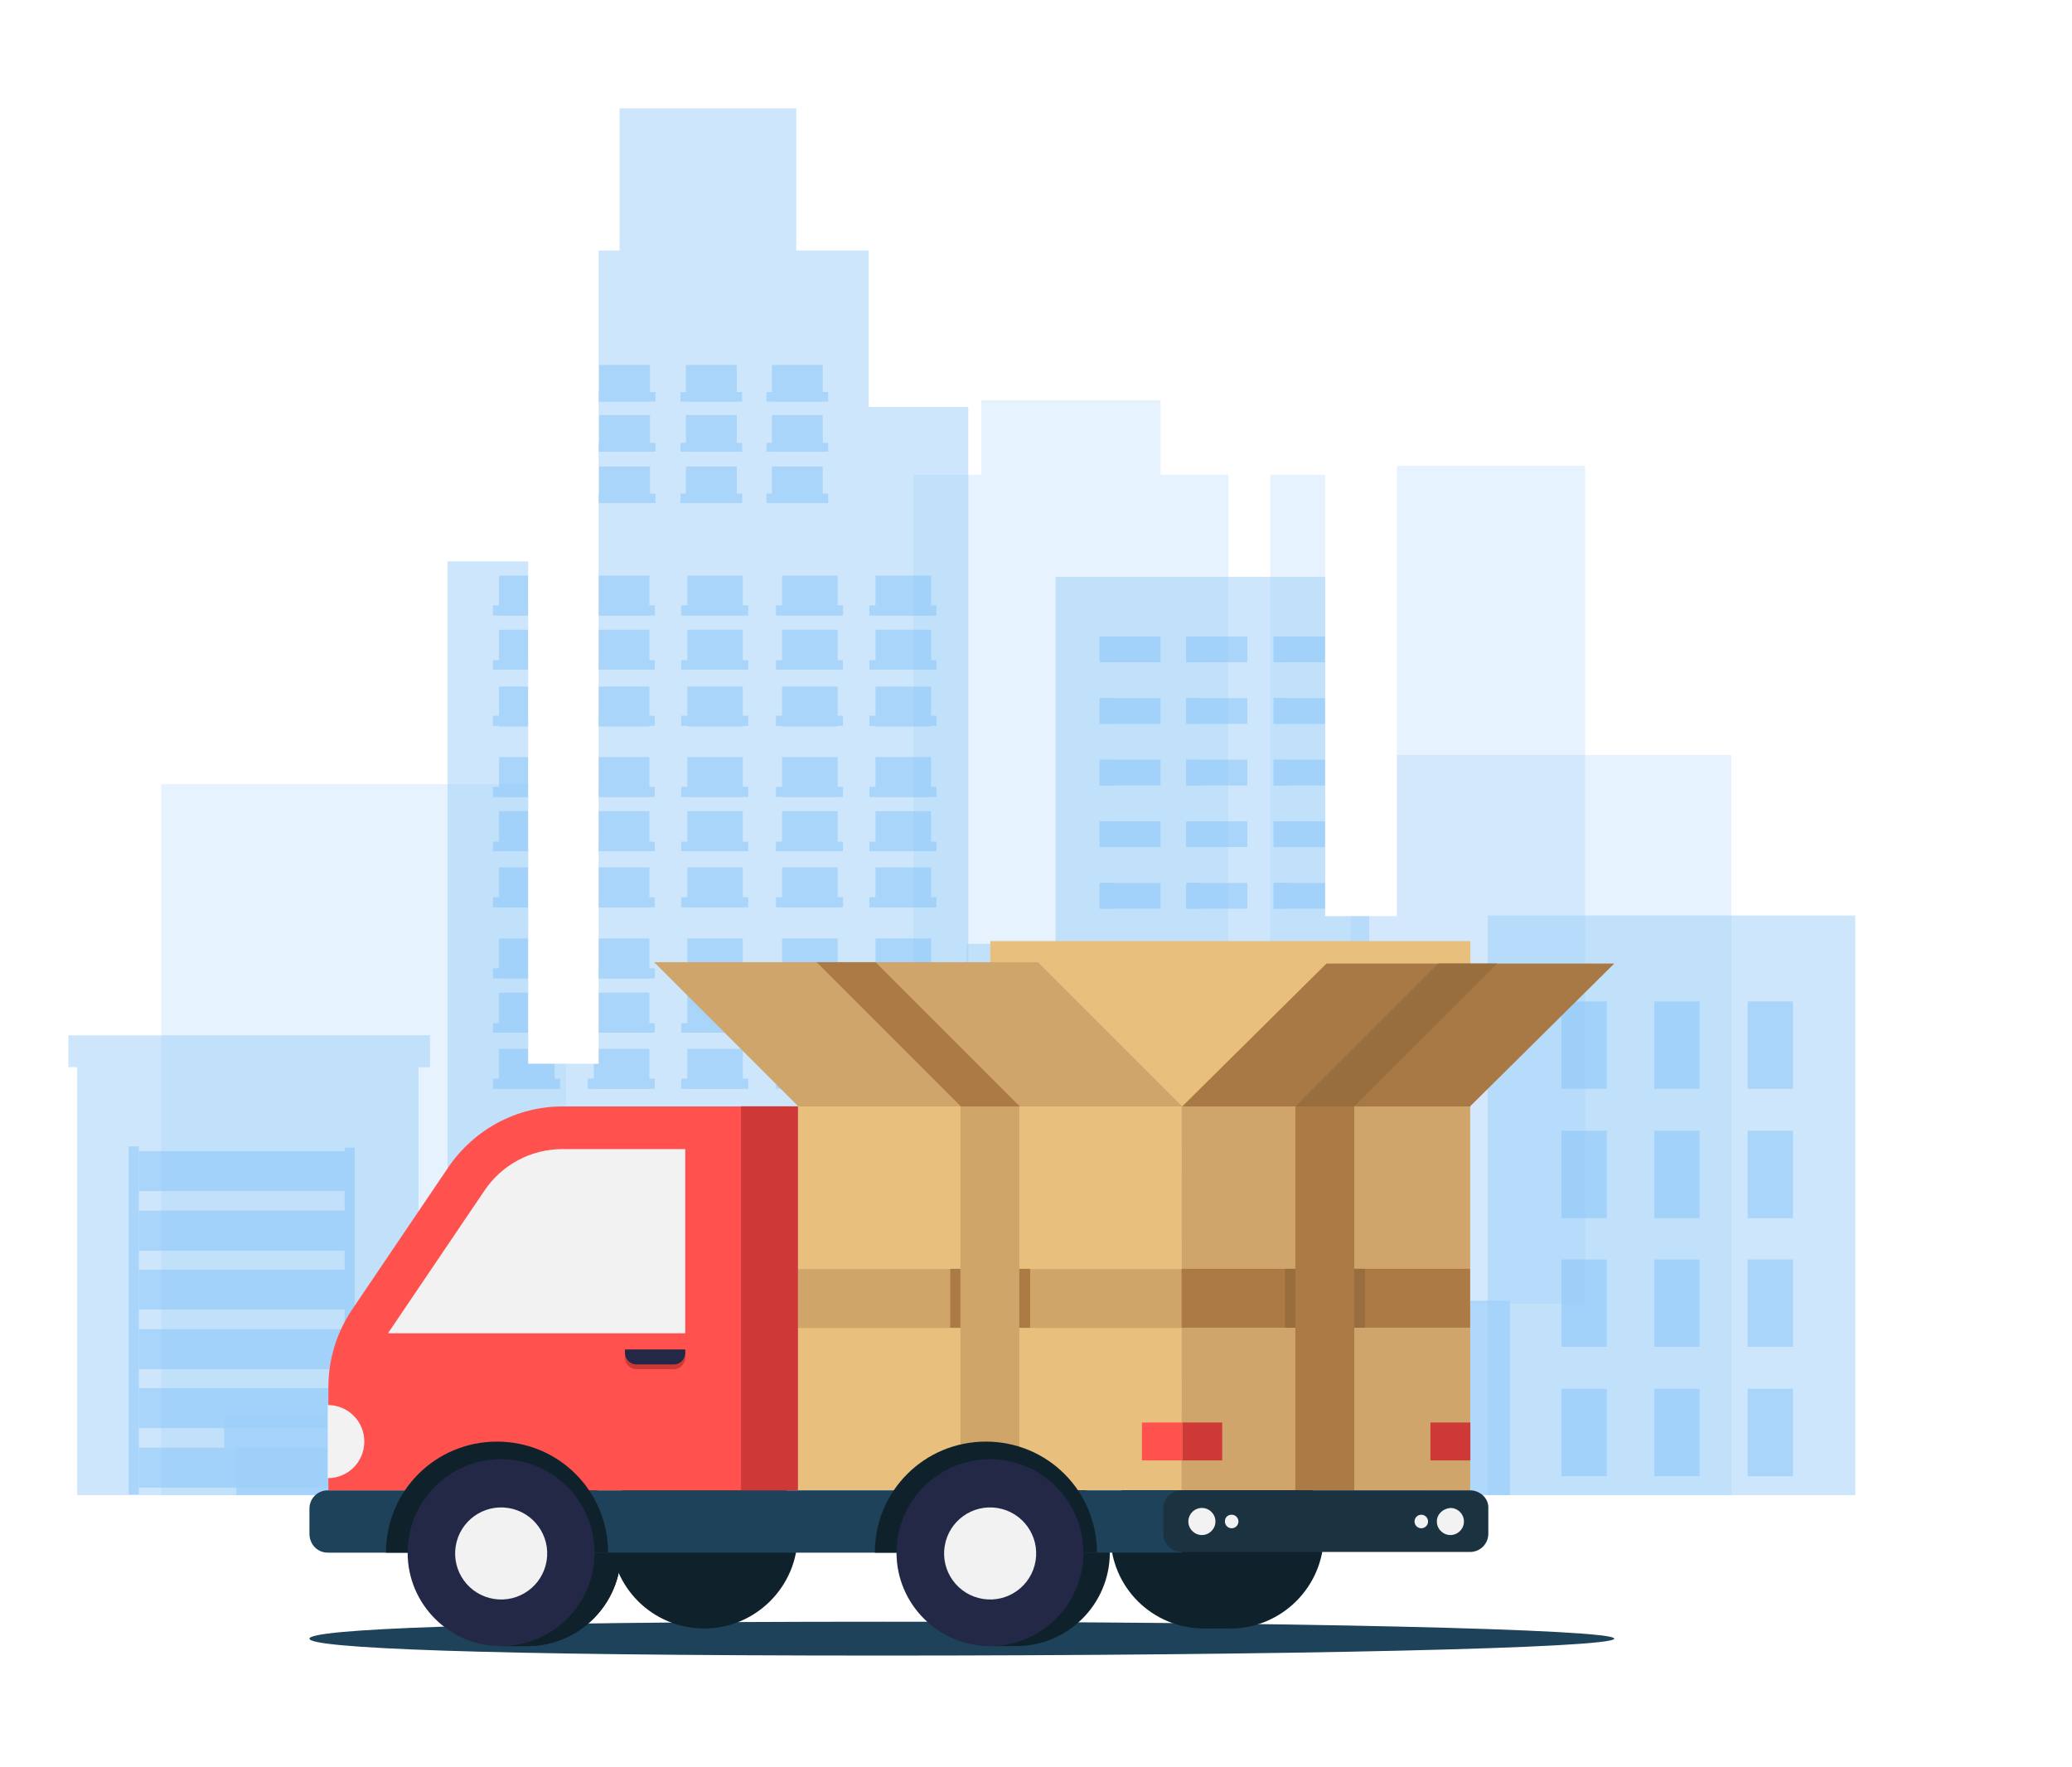 <?xml version="1.0" encoding="utf-8"?>
<!-- Generator: Adobe Illustrator 22.1.0, SVG Export Plug-In . SVG Version: 6.00 Build 0)  -->
<svg version="1.1" id="Layer_1" xmlns="http://www.w3.org/2000/svg" xmlns:xlink="http://www.w3.org/1999/xlink" x="0px" y="0px"
	 viewBox="0 0 306 261" style="enable-background:new 0 0 306 261;" xml:space="preserve">
<style type="text/css">
	.st0{clip-path:url(#SVGID_2_);}
	.st1{opacity:0.25;fill:#9DCFF9;}
	.st2{opacity:0.5;fill:#9DCFF9;}
	.st3{opacity:0.5;}
	.st4{fill:#84C3F7;}
	.st5{opacity:0.75;fill:#9DCFF9;}
	.st6{fill:#1D4259;}
	.st7{fill:#0F222C;}
	.st8{fill:#E8BF7C;}
	.st9{fill:#D0A569;}
	.st10{fill:#AB7A45;}
	.st11{fill:#D0A56B;}
	.st12{fill:#986E3E;}
	.st13{fill:#A87944;}
	.st14{fill:#FF524F;}
	.st15{fill:#F2F2F2;}
	.st16{fill:#CE3836;}
	.st17{fill:#222846;}
	.st18{fill:#1B3241;}
</style>
<g>
	<g>
		<defs>
			<polygon id="SVGID_1_" points="10.1,82.9 78,82.9 78,157.1 88.4,157.1 88.4,16 195.7,16 195.7,135.3 206.3,135.3 206.3,68.8 
				274,68.8 274,220.8 10.1,220.8 			"/>
		</defs>
		<clipPath id="SVGID_2_">
			<use xlink:href="#SVGID_1_"  style="overflow:visible;"/>
		</clipPath>
		<g class="st0">
			<rect x="199.5" y="111.5" class="st1" width="56.2" height="109.3"/>
			<polygon class="st1" points="171.4,70.1 171.4,59.1 144.9,59.1 144.9,70.1 134.9,70.1 134.9,192.5 181.4,192.5 181.4,70.1 			"/>
			<rect x="23.8" y="115.8" class="st1" width="59.8" height="105"/>
			<polygon class="st1" points="197.6,70.1 187.6,70.1 187.6,192.5 234.1,192.5 234.1,44.8 			"/>
			<polygon class="st2" points="128.3,60.1 128.3,37 117.6,37 117.6,16 91.5,16 91.5,37 80.8,37 80.8,60.1 66.1,60.1 66.1,220.8 
				143,220.8 143,60.1 			"/>
			<g class="st3">
				<g>
					<g>
						<rect x="73.7" y="85" class="st4" width="8.2" height="5.9"/>
						<rect x="87.7" y="85" class="st4" width="8.2" height="5.9"/>
						<rect x="101.5" y="85" class="st4" width="8.2" height="5.9"/>
						<rect x="115.5" y="85" class="st4" width="8.2" height="5.9"/>
						<rect x="129.3" y="85" class="st4" width="8.2" height="5.9"/>
					</g>
					<g>
						<rect x="73.7" y="93" class="st4" width="8.2" height="5.9"/>
						<rect x="87.7" y="93" class="st4" width="8.2" height="5.9"/>
						<rect x="101.5" y="93" class="st4" width="8.2" height="5.9"/>
						<rect x="115.5" y="93" class="st4" width="8.2" height="5.9"/>
						<rect x="129.3" y="93" class="st4" width="8.2" height="5.9"/>
					</g>
					<g>
						<rect x="73.7" y="101.4" class="st4" width="8.2" height="5.9"/>
						<rect x="87.7" y="101.4" class="st4" width="8.2" height="5.9"/>
						<rect x="101.5" y="101.4" class="st4" width="8.2" height="5.9"/>
						<rect x="115.5" y="101.4" class="st4" width="8.2" height="5.9"/>
						<rect x="129.3" y="101.4" class="st4" width="8.2" height="5.9"/>
					</g>
				</g>
				<g>
					<g>
						<g>
							<g>
								<rect x="128.4" y="89.4" class="st4" width="9.9" height="1.5"/>
							</g>
							<g>
								<rect x="128.4" y="97.5" class="st4" width="9.9" height="1.4"/>
							</g>
							<g>
								<rect x="128.4" y="105.7" class="st4" width="9.9" height="1.5"/>
							</g>
						</g>
					</g>
					<g>
						<g>
							<g>
								<rect x="114.6" y="89.4" class="st4" width="9.9" height="1.5"/>
							</g>
							<g>
								<rect x="114.6" y="97.5" class="st4" width="9.9" height="1.4"/>
							</g>
							<g>
								<rect x="114.6" y="105.7" class="st4" width="9.9" height="1.5"/>
							</g>
						</g>
					</g>
					<g>
						<g>
							<g>
								<rect x="100.6" y="89.4" class="st4" width="9.9" height="1.5"/>
							</g>
							<g>
								<rect x="100.6" y="97.5" class="st4" width="9.9" height="1.4"/>
							</g>
							<g>
								<rect x="100.6" y="105.7" class="st4" width="9.9" height="1.5"/>
							</g>
						</g>
					</g>
					<g>
						<g>
							<g>
								<rect x="86.8" y="89.4" class="st4" width="9.9" height="1.5"/>
							</g>
							<g>
								<rect x="86.8" y="97.5" class="st4" width="9.9" height="1.4"/>
							</g>
							<g>
								<rect x="86.8" y="105.7" class="st4" width="9.9" height="1.5"/>
							</g>
						</g>
					</g>
					<g>
						<g>
							<g>
								<g>
									<rect x="72.8" y="89.4" class="st4" width="9.9" height="1.5"/>
								</g>
							</g>
							<g>
								<g>
									<rect x="72.8" y="97.5" class="st4" width="9.9" height="1.4"/>
								</g>
							</g>
							<g>
								<g>
									<rect x="72.8" y="105.7" class="st4" width="9.9" height="1.5"/>
								</g>
							</g>
						</g>
					</g>
				</g>
				<g>
					<g>
						<rect x="88.5" y="53.9" class="st4" width="7.5" height="5.4"/>
						<rect x="101.3" y="53.9" class="st4" width="7.5" height="5.4"/>
						<rect x="114" y="53.9" class="st4" width="7.5" height="5.4"/>
					</g>
					<g>
						<rect x="88.5" y="61.3" class="st4" width="7.5" height="5.4"/>
						<rect x="101.3" y="61.3" class="st4" width="7.5" height="5.4"/>
						<rect x="114" y="61.3" class="st4" width="7.5" height="5.4"/>
					</g>
					<g>
						<rect x="88.5" y="68.9" class="st4" width="7.5" height="5.4"/>
						<rect x="101.3" y="68.9" class="st4" width="7.5" height="5.4"/>
						<rect x="114" y="68.9" class="st4" width="7.5" height="5.4"/>
					</g>
				</g>
				<g>
					<g>
						<g>
							<g>
								<rect x="113.2" y="57.9" class="st4" width="9.1" height="1.4"/>
							</g>
							<g>
								<rect x="113.2" y="65.4" class="st4" width="9.1" height="1.3"/>
							</g>
							<g>
								<rect x="113.2" y="72.9" class="st4" width="9.1" height="1.4"/>
							</g>
						</g>
					</g>
					<g>
						<g>
							<g>
								<rect x="100.5" y="57.9" class="st4" width="9.1" height="1.4"/>
							</g>
							<g>
								<rect x="100.5" y="65.4" class="st4" width="9.1" height="1.3"/>
							</g>
							<g>
								<rect x="100.5" y="72.9" class="st4" width="9.1" height="1.4"/>
							</g>
						</g>
					</g>
					<g>
						<g>
							<g>
								<g>
									<rect x="87.7" y="57.9" class="st4" width="9.1" height="1.4"/>
								</g>
							</g>
							<g>
								<g>
									<rect x="87.7" y="65.4" class="st4" width="9.1" height="1.3"/>
								</g>
							</g>
							<g>
								<g>
									<rect x="87.7" y="72.9" class="st4" width="9.1" height="1.4"/>
								</g>
							</g>
						</g>
					</g>
				</g>
				<g>
					<g>
						<rect x="73.7" y="111.8" class="st4" width="8.2" height="5.9"/>
						<rect x="87.7" y="111.8" class="st4" width="8.2" height="5.9"/>
						<rect x="101.5" y="111.8" class="st4" width="8.2" height="5.9"/>
						<rect x="115.5" y="111.8" class="st4" width="8.2" height="5.9"/>
						<rect x="129.3" y="111.8" class="st4" width="8.2" height="5.9"/>
					</g>
					<g>
						<rect x="73.7" y="119.8" class="st4" width="8.2" height="5.9"/>
						<rect x="87.7" y="119.8" class="st4" width="8.2" height="5.9"/>
						<rect x="101.5" y="119.8" class="st4" width="8.2" height="5.9"/>
						<rect x="115.5" y="119.8" class="st4" width="8.2" height="5.9"/>
						<rect x="129.3" y="119.8" class="st4" width="8.2" height="5.9"/>
					</g>
					<g>
						<rect x="73.7" y="128.1" class="st4" width="8.2" height="5.9"/>
						<rect x="87.7" y="128.1" class="st4" width="8.2" height="5.9"/>
						<rect x="101.5" y="128.1" class="st4" width="8.2" height="5.9"/>
						<rect x="115.5" y="128.1" class="st4" width="8.2" height="5.9"/>
						<rect x="129.3" y="128.1" class="st4" width="8.2" height="5.9"/>
					</g>
				</g>
				<g>
					<g>
						<g>
							<g>
								<rect x="128.4" y="116.2" class="st4" width="9.9" height="1.5"/>
							</g>
							<g>
								<rect x="128.4" y="124.3" class="st4" width="9.9" height="1.4"/>
							</g>
							<g>
								<rect x="128.4" y="132.5" class="st4" width="9.9" height="1.5"/>
							</g>
						</g>
					</g>
					<g>
						<g>
							<g>
								<rect x="114.6" y="116.2" class="st4" width="9.9" height="1.5"/>
							</g>
							<g>
								<rect x="114.6" y="124.3" class="st4" width="9.9" height="1.4"/>
							</g>
							<g>
								<rect x="114.6" y="132.5" class="st4" width="9.9" height="1.5"/>
							</g>
						</g>
					</g>
					<g>
						<g>
							<g>
								<rect x="100.6" y="116.2" class="st4" width="9.9" height="1.5"/>
							</g>
							<g>
								<rect x="100.6" y="124.3" class="st4" width="9.9" height="1.4"/>
							</g>
							<g>
								<rect x="100.6" y="132.5" class="st4" width="9.9" height="1.5"/>
							</g>
						</g>
					</g>
					<g>
						<g>
							<g>
								<rect x="86.8" y="116.2" class="st4" width="9.9" height="1.5"/>
							</g>
							<g>
								<rect x="86.8" y="124.3" class="st4" width="9.9" height="1.4"/>
							</g>
							<g>
								<rect x="86.8" y="132.5" class="st4" width="9.9" height="1.5"/>
							</g>
						</g>
					</g>
					<g>
						<g>
							<g>
								<g>
									<rect x="72.8" y="116.2" class="st4" width="9.9" height="1.5"/>
								</g>
							</g>
							<g>
								<g>
									<rect x="72.8" y="124.3" class="st4" width="9.9" height="1.4"/>
								</g>
							</g>
							<g>
								<g>
									<rect x="72.8" y="132.5" class="st4" width="9.9" height="1.5"/>
								</g>
							</g>
						</g>
					</g>
				</g>
				<g>
					<g>
						<rect x="73.7" y="138.6" class="st4" width="8.2" height="5.9"/>
						<rect x="87.7" y="138.6" class="st4" width="8.2" height="5.9"/>
						<rect x="101.5" y="138.6" class="st4" width="8.2" height="5.9"/>
						<rect x="115.5" y="138.6" class="st4" width="8.2" height="5.9"/>
						<rect x="129.3" y="138.6" class="st4" width="8.2" height="5.9"/>
					</g>
					<g>
						<rect x="73.7" y="146.6" class="st4" width="8.2" height="5.9"/>
						<rect x="87.7" y="146.6" class="st4" width="8.2" height="5.9"/>
						<rect x="101.5" y="146.6" class="st4" width="8.2" height="5.9"/>
						<rect x="115.5" y="146.6" class="st4" width="8.2" height="5.9"/>
						<rect x="129.3" y="146.6" class="st4" width="8.2" height="5.9"/>
					</g>
					<g>
						<rect x="73.7" y="154.9" class="st4" width="8.2" height="5.9"/>
						<rect x="87.7" y="154.9" class="st4" width="8.2" height="5.9"/>
						<rect x="101.5" y="154.9" class="st4" width="8.2" height="5.9"/>
						<rect x="115.5" y="154.9" class="st4" width="8.2" height="5.9"/>
						<rect x="129.3" y="154.9" class="st4" width="8.2" height="5.9"/>
					</g>
				</g>
				<g>
					<g>
						<g>
							<g>
								<rect x="128.4" y="143" class="st4" width="9.9" height="1.5"/>
							</g>
							<g>
								<rect x="128.4" y="151.1" class="st4" width="9.9" height="1.4"/>
							</g>
							<g>
								<rect x="128.4" y="159.3" class="st4" width="9.9" height="1.5"/>
							</g>
						</g>
					</g>
					<g>
						<g>
							<g>
								<rect x="114.6" y="143" class="st4" width="9.9" height="1.5"/>
							</g>
							<g>
								<rect x="114.6" y="151.1" class="st4" width="9.9" height="1.4"/>
							</g>
							<g>
								<rect x="114.6" y="159.3" class="st4" width="9.9" height="1.5"/>
							</g>
						</g>
					</g>
					<g>
						<g>
							<g>
								<rect x="100.6" y="143" class="st4" width="9.9" height="1.5"/>
							</g>
							<g>
								<rect x="100.6" y="151.1" class="st4" width="9.9" height="1.4"/>
							</g>
							<g>
								<rect x="100.6" y="159.3" class="st4" width="9.9" height="1.5"/>
							</g>
						</g>
					</g>
					<g>
						<g>
							<g>
								<rect x="86.8" y="143" class="st4" width="9.9" height="1.5"/>
							</g>
							<g>
								<rect x="86.8" y="151.1" class="st4" width="9.9" height="1.4"/>
							</g>
							<g>
								<rect x="86.8" y="159.3" class="st4" width="9.9" height="1.5"/>
							</g>
						</g>
					</g>
					<g>
						<g>
							<g>
								<g>
									<rect x="72.8" y="143" class="st4" width="9.9" height="1.5"/>
								</g>
							</g>
							<g>
								<g>
									<rect x="72.8" y="151.1" class="st4" width="9.9" height="1.4"/>
								</g>
							</g>
							<g>
								<g>
									<rect x="72.8" y="159.3" class="st4" width="9.9" height="1.5"/>
								</g>
							</g>
						</g>
					</g>
				</g>
			</g>
			<rect x="155.9" y="85.2" class="st2" width="46.3" height="135.6"/>
			<g class="st3">
				<g>
					<g>
						<g>
							<g>
								<rect x="162.4" y="94" class="st4" width="9" height="3.8"/>
							</g>
							<g>
								<rect x="162.4" y="103.1" class="st4" width="9" height="3.8"/>
							</g>
							<g>
								<rect x="162.4" y="112.2" class="st4" width="9" height="3.8"/>
							</g>
							<g>
								<rect x="162.4" y="121.3" class="st4" width="9" height="3.8"/>
							</g>
							<g>
								<rect x="162.4" y="130.4" class="st4" width="9" height="3.8"/>
							</g>
							<g>
								<rect x="162.4" y="139.6" class="st4" width="9" height="3.8"/>
							</g>
							<g>
								<rect x="162.4" y="148.7" class="st4" width="9" height="3.8"/>
							</g>
							<g>
								<rect x="162.4" y="157.8" class="st4" width="9" height="3.8"/>
							</g>
							<g>
								<rect x="162.4" y="166.9" class="st4" width="9" height="3.8"/>
							</g>
						</g>
						<g>
							<g>
								<rect x="175.2" y="94" class="st4" width="9" height="3.8"/>
							</g>
							<g>
								<rect x="175.2" y="103.1" class="st4" width="9" height="3.8"/>
							</g>
							<g>
								<rect x="175.2" y="112.2" class="st4" width="9" height="3.8"/>
							</g>
							<g>
								<rect x="175.2" y="121.3" class="st4" width="9" height="3.8"/>
							</g>
							<g>
								<rect x="175.2" y="130.4" class="st4" width="9" height="3.8"/>
							</g>
							<g>
								<rect x="175.2" y="139.6" class="st4" width="9" height="3.8"/>
							</g>
							<g>
								<rect x="175.2" y="148.7" class="st4" width="9" height="3.8"/>
							</g>
							<g>
								<rect x="175.2" y="157.8" class="st4" width="9" height="3.8"/>
							</g>
							<g>
								<rect x="175.2" y="166.9" class="st4" width="9" height="3.8"/>
							</g>
						</g>
						<g>
							<g>
								<rect x="188.1" y="94" class="st4" width="9" height="3.8"/>
							</g>
							<g>
								<rect x="188.1" y="103.1" class="st4" width="9" height="3.8"/>
							</g>
							<g>
								<rect x="188.1" y="112.2" class="st4" width="9" height="3.8"/>
							</g>
							<g>
								<rect x="188.1" y="121.3" class="st4" width="9" height="3.8"/>
							</g>
							<g>
								<rect x="188.1" y="130.4" class="st4" width="9" height="3.8"/>
							</g>
							<g>
								<rect x="188.1" y="139.6" class="st4" width="9" height="3.8"/>
							</g>
							<g>
								<rect x="188.1" y="148.7" class="st4" width="9" height="3.8"/>
							</g>
							<g>
								<rect x="188.1" y="157.8" class="st4" width="9" height="3.8"/>
							</g>
							<g>
								<rect x="188.1" y="166.9" class="st4" width="9" height="3.8"/>
							</g>
						</g>
					</g>
					<g>
						<g>
							<g>
								<g>
									<rect x="162.4" y="94" class="st4" width="2.2" height="3.8"/>
								</g>
								<g>
									<rect x="162.4" y="103.1" class="st4" width="2.2" height="3.8"/>
								</g>
								<g>
									<rect x="162.4" y="112.2" class="st4" width="2.2" height="3.8"/>
								</g>
								<g>
									<rect x="162.4" y="121.3" class="st4" width="2.2" height="3.8"/>
								</g>
								<g>
									<rect x="162.4" y="130.4" class="st4" width="2.2" height="3.8"/>
								</g>
								<g>
									<rect x="162.4" y="139.6" class="st4" width="2.2" height="3.8"/>
								</g>
								<g>
									<rect x="162.4" y="148.7" class="st4" width="2.2" height="3.8"/>
								</g>
								<g>
									<rect x="162.4" y="157.8" class="st4" width="2.2" height="3.8"/>
								</g>
								<g>
									<rect x="162.4" y="166.9" class="st4" width="2.2" height="3.8"/>
								</g>
							</g>
							<g>
								<g>
									<rect x="175.2" y="94" class="st4" width="2.2" height="3.8"/>
								</g>
								<g>
									<rect x="175.2" y="103.1" class="st4" width="2.2" height="3.8"/>
								</g>
								<g>
									<rect x="175.2" y="112.2" class="st4" width="2.2" height="3.8"/>
								</g>
								<g>
									<rect x="175.2" y="121.3" class="st4" width="2.2" height="3.8"/>
								</g>
								<g>
									<rect x="175.2" y="130.4" class="st4" width="2.2" height="3.8"/>
								</g>
								<g>
									<rect x="175.2" y="139.6" class="st4" width="2.2" height="3.8"/>
								</g>
								<g>
									<rect x="175.2" y="148.7" class="st4" width="2.2" height="3.8"/>
								</g>
								<g>
									<rect x="175.2" y="157.8" class="st4" width="2.2" height="3.8"/>
								</g>
								<g>
									<rect x="175.2" y="166.9" class="st4" width="2.2" height="3.8"/>
								</g>
							</g>
							<g>
								<g>
									<rect x="188.1" y="94" class="st4" width="2" height="3.8"/>
								</g>
								<g>
									<rect x="188.1" y="103.1" class="st4" width="2" height="3.8"/>
								</g>
								<g>
									<rect x="188.1" y="112.2" class="st4" width="2" height="3.8"/>
								</g>
								<g>
									<rect x="188.1" y="121.3" class="st4" width="2" height="3.8"/>
								</g>
								<g>
									<rect x="188.1" y="130.4" class="st4" width="2" height="3.8"/>
								</g>
								<g>
									<rect x="188.1" y="139.6" class="st4" width="2" height="3.8"/>
								</g>
								<g>
									<rect x="188.1" y="148.7" class="st4" width="2" height="3.8"/>
								</g>
								<g>
									<rect x="188.1" y="157.8" class="st4" width="2" height="3.8"/>
								</g>
								<g>
									<rect x="188.1" y="166.9" class="st4" width="2" height="3.8"/>
								</g>
							</g>
						</g>
					</g>
				</g>
			</g>
			<rect x="219.7" y="135.2" class="st2" width="54.3" height="85.7"/>
			<g class="st3">
				<g>
					<g>
						<g>
							<rect x="230.6" y="147.9" class="st4" width="6.7" height="12.9"/>
						</g>
						<g>
							<rect x="230.6" y="167" class="st4" width="6.7" height="12.9"/>
						</g>
						<g>
							<rect x="230.6" y="186" class="st4" width="6.7" height="12.9"/>
						</g>
						<g>
							<rect x="230.6" y="205.1" class="st4" width="6.7" height="12.9"/>
						</g>
					</g>
					<g>
						<g>
							<rect x="244.3" y="147.9" class="st4" width="6.7" height="12.9"/>
						</g>
						<g>
							<rect x="244.3" y="167" class="st4" width="6.7" height="12.9"/>
						</g>
						<g>
							<rect x="244.3" y="186" class="st4" width="6.7" height="12.9"/>
						</g>
						<g>
							<rect x="244.3" y="205.1" class="st4" width="6.7" height="12.9"/>
						</g>
					</g>
					<g>
						<g>
							<rect x="258.1" y="147.9" class="st4" width="6.7" height="12.9"/>
						</g>
						<g>
							<rect x="258.1" y="167" class="st4" width="6.7" height="12.9"/>
						</g>
						<g>
							<rect x="258.1" y="186" class="st4" width="6.7" height="12.9"/>
						</g>
						<g>
							<rect x="258.1" y="205.1" class="st4" width="6.7" height="12.9"/>
						</g>
					</g>
				</g>
			</g>
			<polygon class="st2" points="63.5,152.9 10.1,152.9 10.1,157.6 11.4,157.6 11.4,220.8 61.8,220.8 61.8,157.6 63.5,157.6 			"/>
			<g class="st3">
				<rect x="20.5" y="170" class="st4" width="31.2" height="5.9"/>
				<rect x="20.5" y="178.8" class="st4" width="31.2" height="5.9"/>
				<rect x="20.5" y="187.5" class="st4" width="31.2" height="5.9"/>
				<rect x="20.5" y="196.3" class="st4" width="31.2" height="5.9"/>
				<rect x="20.5" y="213.8" class="st4" width="31.2" height="5.9"/>
				<rect x="20.5" y="205" class="st4" width="31.2" height="5.9"/>
				<rect x="19" y="169.3" class="st4" width="1.5" height="51.4"/>
				<rect x="50.9" y="169.5" class="st4" width="1.5" height="51.4"/>
			</g>
			<polygon class="st5" points="107.8,209.1 33.1,209.1 33.1,213.8 34.9,213.8 34.9,220.8 105.1,220.8 105.1,213.8 107.8,213.8 			
				"/>
			<polygon class="st2" points="191,182 191,139.4 142.8,139.4 142.8,182 123,182 123,220.8 210.8,220.8 210.8,182 			"/>
			<g class="st3">
				<g>
					<g>
						<rect x="133.4" y="194.6" class="st4" width="67.1" height="9"/>
					</g>
					<g>
						<rect x="133.4" y="208" class="st4" width="67.1" height="9"/>
					</g>
					<g>
						<g>
							<rect x="151.5" y="146.2" class="st4" width="30.7" height="9"/>
						</g>
						<g>
							<rect x="151.5" y="159.6" class="st4" width="30.7" height="9"/>
						</g>
						<g>
							<rect x="151.5" y="173" class="st4" width="30.7" height="9"/>
						</g>
					</g>
					<g>
						<rect x="149.2" y="181" class="st4" width="35.6" height="1.9"/>
					</g>
					<g>
						<rect x="149.2" y="167.6" class="st4" width="35.6" height="1.9"/>
					</g>
					<g>
						<rect x="149.2" y="154.3" class="st4" width="35.6" height="1.9"/>
					</g>
				</g>
			</g>
			<rect x="181.7" y="192.1" class="st5" width="41.3" height="28.7"/>
		</g>
	</g>
	<g>
		<path class="st6" d="M238.4,242c0,1.4-48.4,2.5-108.1,2.5c-59.7,0-84.6-1.1-84.6-2.5c0-1.4,25-2.5,84.6-2.5
			C190,239.5,238.4,240.6,238.4,242z"/>
		<path class="st7" d="M77.9,215.5c7.6,0,13.8,6.2,13.8,13.8c0,7.6-6.2,13.8-13.8,13.8H74v-27.7H77.9z"/>
		<path class="st7" d="M150.1,215.5c7.6,0,13.8,6.2,13.8,13.8c0,7.6-6.2,13.8-13.8,13.8h-3.8v-27.7H150.1z"/>
		<path class="st7" d="M77.9,215.5c7.6,0,13.8,6.2,13.8,13.8c0,7.6-6.2,13.8-13.8,13.8H74v-27.7H77.9z"/>
		<path class="st7" d="M90.2,226.7c0-7.6,6.2-13.8,13.8-13.8c7.6,0,13.8,6.2,13.8,13.8c0,7.6-6.2,13.8-13.8,13.8
			C96.4,240.5,90.2,234.4,90.2,226.7z"/>
		<path class="st7" d="M181.7,212.9c7.6,0,13.8,6.2,13.8,13.8c0,7.6-6.2,13.8-13.8,13.8h-3.8v-27.7H181.7z"/>
		<path class="st7" d="M164,226.7c0-7.6,6.2-13.8,13.8-13.8c7.6,0,13.8,6.2,13.8,13.8c0,7.6-6.2,13.8-13.8,13.8
			C170.2,240.5,164,234.4,164,226.7z"/>
		<g>
			
				<rect x="146.2" y="138.9" transform="matrix(-1 -1.224647e-16 1.224647e-16 -1 363.356 302.384)" class="st8" width="70.9" height="24.5"/>
			
				<rect x="117.9" y="163.4" transform="matrix(-1 -1.224647e-16 1.224647e-16 -1 292.437 383.483)" class="st8" width="56.7" height="56.7"/>
			
				<rect x="141.9" y="163.4" transform="matrix(-1.836970e-16 1 -1 -1.836970e-16 337.96 45.523)" class="st9" width="8.7" height="56.7"/>
			
				<rect x="140.3" y="187.4" transform="matrix(-1 -1.224647e-16 1.224647e-16 -1 292.437 383.483)" class="st10" width="11.8" height="8.7"/>
			
				<rect x="141.9" y="163.4" transform="matrix(-1 -1.224647e-16 1.224647e-16 -1 292.437 383.483)" class="st9" width="8.7" height="56.7"/>
			
				<rect x="174.6" y="163.4" transform="matrix(-1 -1.224647e-16 1.224647e-16 -1 391.724 383.483)" class="st11" width="42.6" height="56.7"/>
			
				<rect x="191.5" y="170.5" transform="matrix(-1.836970e-16 1 -1 -1.836970e-16 387.603 -4.121)" class="st10" width="8.7" height="42.6"/>
			
				<rect x="189.8" y="187.4" transform="matrix(-1 -1.224647e-16 1.224647e-16 -1 391.379 383.483)" class="st12" width="11.8" height="8.7"/>
			<polygon class="st13" points="174.6,163.4 217.1,163.4 238.4,142.3 195.9,142.3 			"/>
			<rect x="191.3" y="163.4" class="st10" width="8.7" height="56.7"/>
			<polygon class="st12" points="191.3,163.4 200,163.4 221.1,142.3 212.4,142.3 			"/>
			<polygon class="st11" points="174.6,163.4 117.9,163.4 96.6,142.1 153.3,142.1 			"/>
			<polygon class="st10" points="150.6,163.4 141.9,163.4 120.6,142.1 129.3,142.1 			"/>
		</g>
		<path class="st6" d="M48.4,229.3h126.1v-9.2H48.4c-1.5,0-2.7,1.2-2.7,2.7v3.7C45.7,228.1,46.9,229.3,48.4,229.3z"/>
		<path class="st14" d="M48.4,220.1h69.4v-56.7H83.1c-6.8,0-13.1,3.4-16.9,9l-14.2,21c-2.3,3.4-3.5,7.4-3.5,11.4V220.1z"/>
		<path class="st15" d="M101.2,196.9v-27.2H83.1c-4.7,0-9,2.3-11.6,6.2l-14.2,21H101.2z"/>
		
			<rect x="109.5" y="163.4" transform="matrix(-1 -1.224647e-16 1.224647e-16 -1 227.342 383.483)" class="st16" width="8.4" height="56.7"/>
		<path class="st7" d="M145.6,212.9c9.1,0,16.4,7.3,16.4,16.4h-32.8C129.2,220.2,136.5,212.9,145.6,212.9z"/>
		<path class="st7" d="M73.4,212.9c9.1,0,16.4,7.3,16.4,16.4H57C57,220.2,64.3,212.9,73.4,212.9z"/>
		<path class="st17" d="M132.4,229.3c0-7.6,6.2-13.8,13.8-13.8c7.6,0,13.8,6.2,13.8,13.8c0,7.6-6.2,13.8-13.8,13.8
			C138.6,243.1,132.4,236.9,132.4,229.3z"/>
		
			<ellipse transform="matrix(0.16 -0.987 0.987 0.16 -103.484 337.031)" class="st15" cx="146.2" cy="229.3" rx="6.8" ry="6.8"/>
		<circle class="st17" cx="74" cy="229.3" r="13.8"/>
		
			<ellipse transform="matrix(0.16 -0.987 0.987 0.16 -164.145 265.771)" class="st15" cx="74" cy="229.3" rx="6.8" ry="6.8"/>
		
			<rect x="174.6" y="210.1" transform="matrix(-1 -1.224647e-16 1.224647e-16 -1 355.098 425.779)" class="st16" width="5.9" height="5.6"/>
		
			<rect x="168.7" y="210.1" transform="matrix(-1 -1.224647e-16 1.224647e-16 -1 343.246 425.779)" class="st14" width="5.9" height="5.6"/>
		
			<rect x="211.2" y="210.1" transform="matrix(-1 -1.224647e-16 1.224647e-16 -1 428.349 425.779)" class="st16" width="5.9" height="5.6"/>
		<g>
			<path class="st16" d="M94,202.2h5.5c1,0,1.7-0.8,1.7-1.7v-1.2h-8.9v1.2C92.3,201.4,93,202.2,94,202.2z"/>
			<path class="st17" d="M94,201.5h5.5c1,0,1.7-0.8,1.7-1.7v-0.5h-8.9v0.5C92.3,200.7,93,201.5,94,201.5z"/>
		</g>
		<path class="st15" d="M53.8,212.9c0-3-2.4-5.4-5.4-5.4v10.8C51.4,218.3,53.8,215.9,53.8,212.9z"/>
		<path class="st18" d="M217.1,220.1h-42.6c-1.5,0-2.7,1.2-2.7,2.7v3.7c0,1.5,1.2,2.7,2.7,2.7h42.6c1.5,0,2.7-1.2,2.7-2.7v-3.7
			C219.9,221.3,218.6,220.1,217.1,220.1z"/>
		<path class="st15" d="M179.5,224.7c0-1.1-0.9-2-2-2c-1.1,0-2,0.9-2,2c0,1.1,0.9,2,2,2C178.6,226.7,179.5,225.8,179.5,224.7z"/>
		<path class="st15" d="M182.9,224.7c0-0.5-0.4-1-1-1s-1,0.4-1,1c0,0.5,0.4,1,1,1S182.9,225.2,182.9,224.7z"/>
		<path class="st15" d="M212.2,224.7c0,1.1,0.9,2,2,2c1.1,0,2-0.9,2-2c0-1.1-0.9-2-2-2C213.1,222.8,212.2,223.6,212.2,224.7z"/>
		<path class="st15" d="M208.9,224.7c0,0.5,0.4,1,1,1c0.5,0,1-0.4,1-1c0-0.5-0.4-1-1-1C209.3,223.7,208.9,224.2,208.9,224.7z"/>
	</g>
</g>
</svg>
